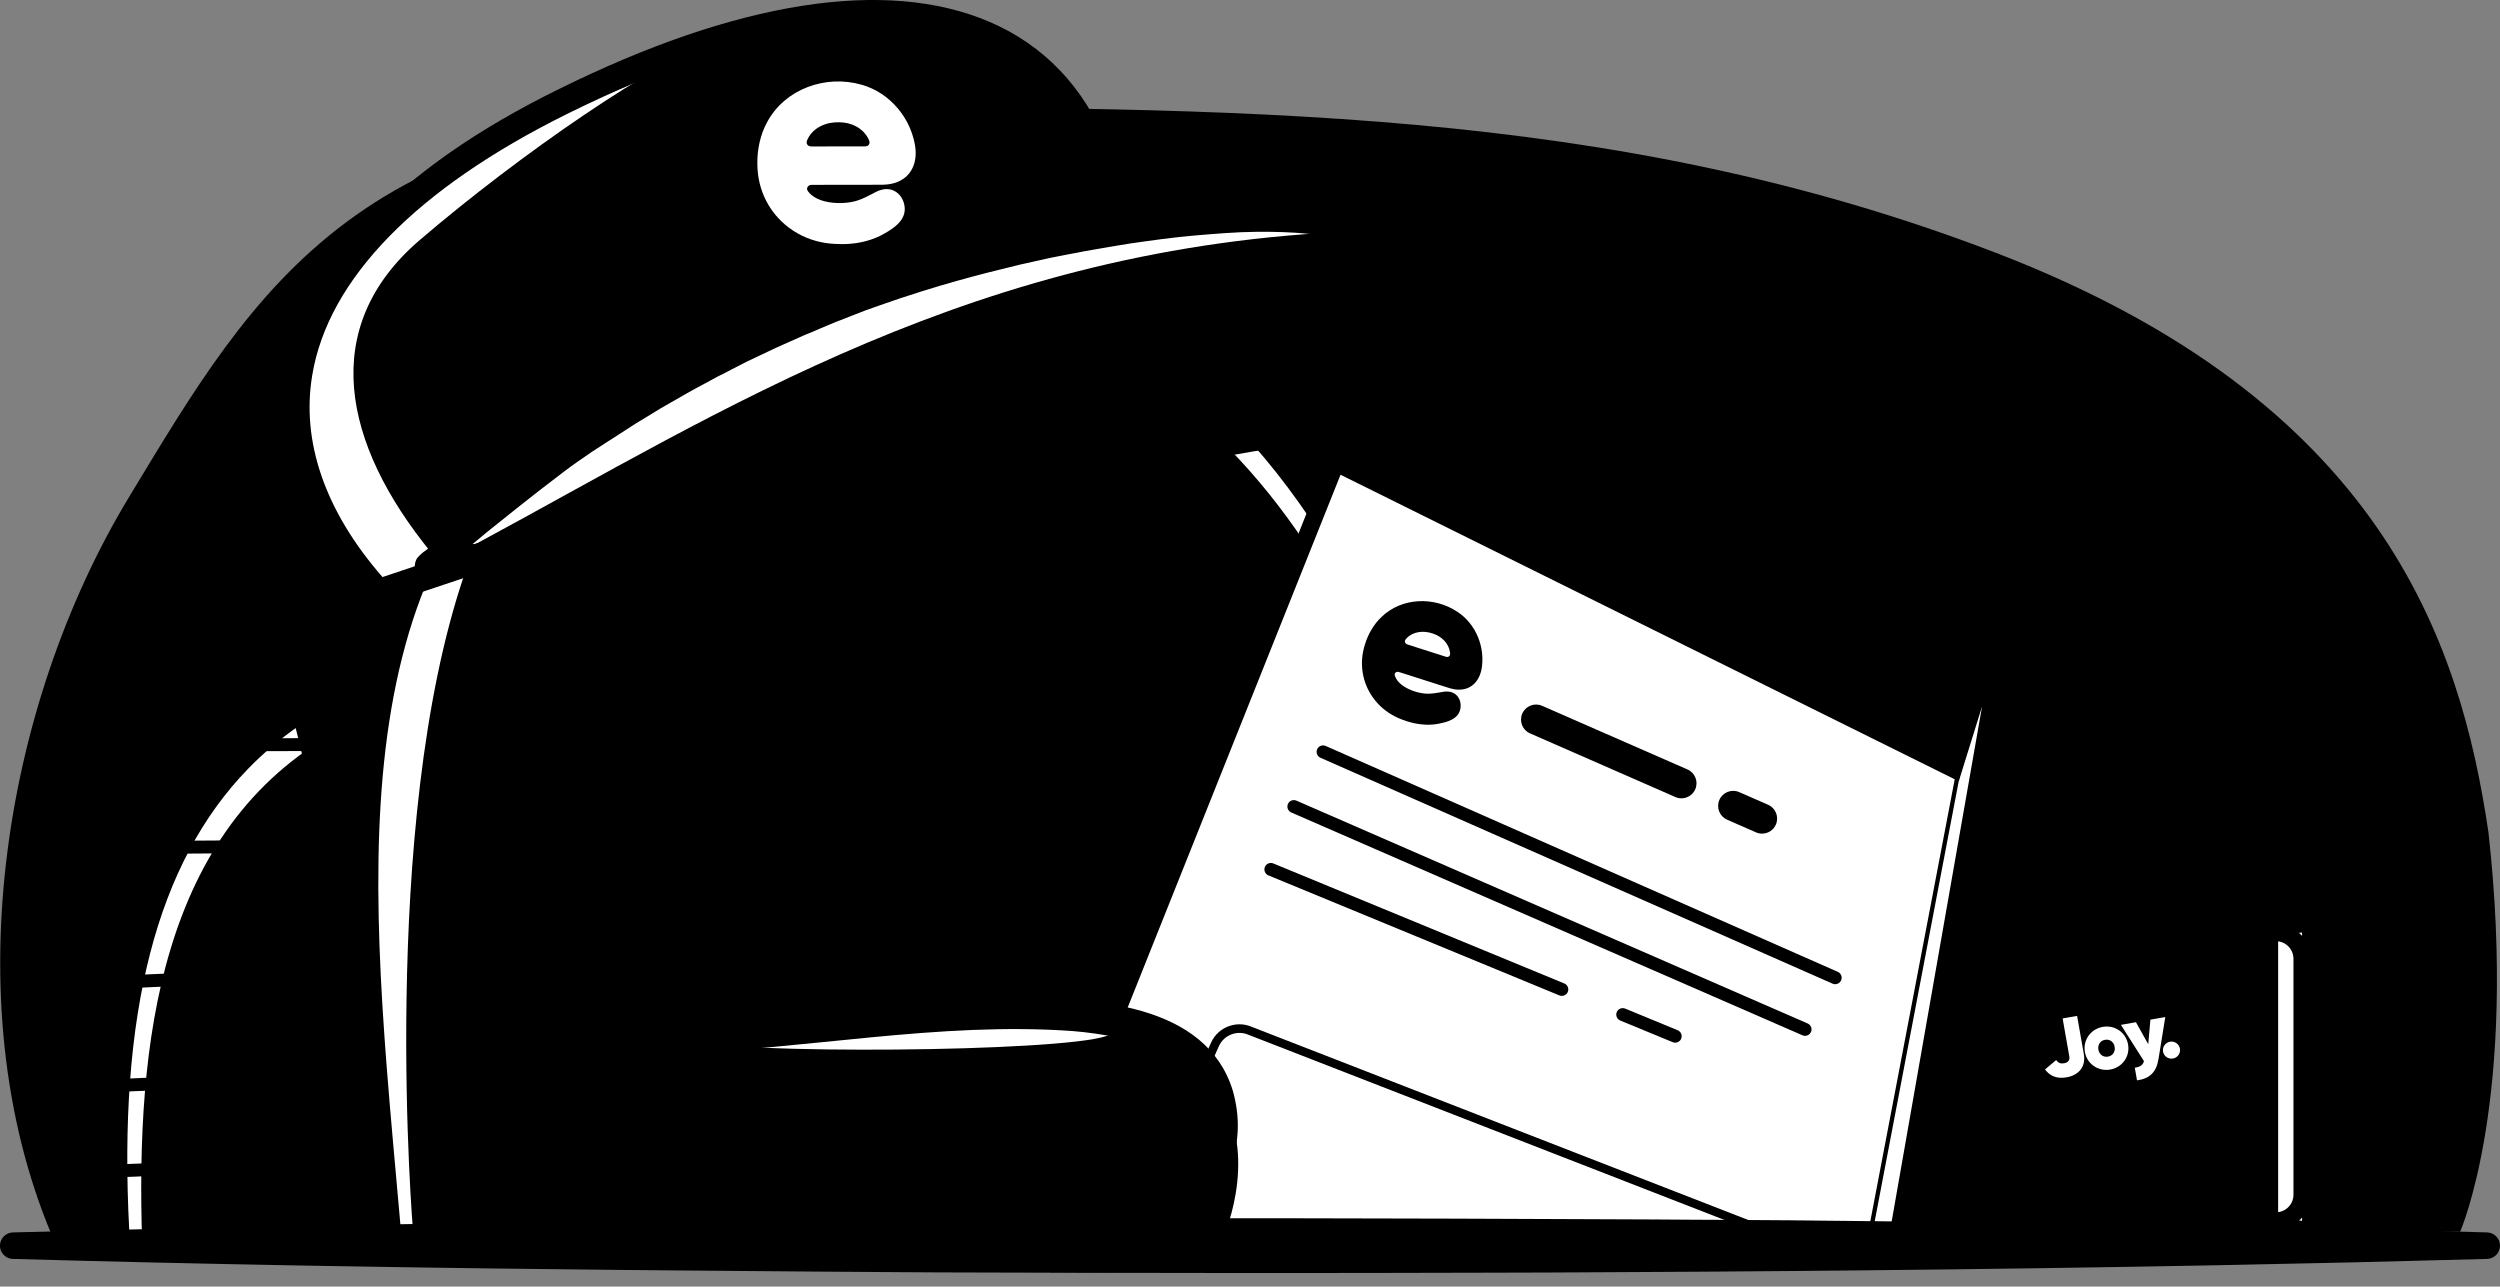 <svg width="1162" height="598" viewBox="0 0 1162 598" fill="none" xmlns="http://www.w3.org/2000/svg">
<rect x="0" y="0" width="1162" height="598" fill="#808080" stroke="none"/>
<g clip-path="url(#clip0_12269_2596)">
<path d="M26.18 578.979C-22 470.469 0.82 328.809 59.91 231.139C119 133.469 166.77 48.509 369.89 49.489C573.01 50.469 748.39 48.579 927.7 117.519C1107.01 186.459 1143.49 298 1156.61 386.709C1170.5 511 1143.49 572.469 1143.49 572.469L26.18 578.979Z" fill="#F9F9F9" style="fill:#F9F9F9;fill:color(display-p3 0.977 0.977 0.977);fill-opacity:1;"/>
<path d="M747.03 572.228H53.92C53.46 563.658 53.18 555.338 53.06 547.278C53.03 545.258 53.01 543.258 53.01 541.278C52.96 529.498 53.28 518.268 53.94 507.568C54.07 505.538 54.21 503.528 54.36 501.538C55.51 486.408 57.37 472.338 59.91 459.278C60.3 457.238 60.71 455.218 61.14 453.218C65.74 431.728 72.2 413.038 80.25 396.798C81.26 394.748 82.3 392.748 83.37 390.778C92.5 373.878 103.47 359.788 115.93 348.058C117.72 346.368 119.53 344.728 121.38 343.148C183.9 289.418 280.67 289.498 374.66 291.958C470.31 294.458 580.18 287.798 655.66 341.438C658.35 343.348 661 345.338 663.6 347.408C677.16 358.188 689.47 371.138 700.21 386.708C701.57 388.658 702.89 390.648 704.19 392.678C710.26 402.188 715.78 412.618 720.69 424.058C721.52 425.988 722.34 427.958 723.13 429.948C728.17 442.558 732.49 456.348 736.01 471.418C736.47 473.378 736.92 475.358 737.36 477.368C739.77 488.608 741.77 500.528 743.31 513.188C743.55 515.158 743.78 517.158 744 519.168C745.78 535.618 746.81 553.278 747.03 572.228Z" fill="#58BF43" style="fill:#58BF43;fill:color(display-p3 0.345 0.749 0.263);fill-opacity:1;"/>
<path d="M157 339.687C74 385.467 63.12 484.977 66.06 577.227L53.92 578.397L53.01 513.197L61.14 453.227L88.69 382.317L138.48 331.777L157 339.697V339.687Z" fill="white" style="fill:white;fill-opacity:1;"/>
<path d="M115.929 348.057L115.909 343.168L121.379 343.147L655.659 341.438C658.349 343.347 660.999 345.338 663.599 347.408L115.929 349.168V348.057Z" fill="#49AA31" style="fill:#49AA31;fill:color(display-p3 0.286 0.667 0.192);fill-opacity:1;"/>
<path d="M704.19 392.677L80.25 396.797C81.26 394.747 82.3 392.747 83.37 390.777L700.21 386.707C701.57 388.657 702.89 390.647 704.19 392.677Z" fill="#49AA31" style="fill:#49AA31;fill:color(display-p3 0.286 0.667 0.192);fill-opacity:1;"/>
<path d="M723.129 429.949L59.909 459.279C60.299 457.239 60.709 455.219 61.139 453.219L720.689 424.059C721.519 425.989 722.339 427.959 723.129 429.949Z" fill="#49AA31" style="fill:#49AA31;fill:color(display-p3 0.286 0.667 0.192);fill-opacity:1;"/>
<path d="M737.359 477.368L53.94 507.568C54.069 505.538 54.209 503.528 54.359 501.538L736.009 471.418C736.469 473.378 736.919 475.358 737.359 477.368Z" fill="#49AA31" style="fill:#49AA31;fill:color(display-p3 0.286 0.667 0.192);fill-opacity:1;"/>
<path d="M744 519.167L53.06 547.278C53.03 545.258 53.01 543.258 53.01 541.278L743.31 513.188C743.55 515.158 743.78 517.157 744 519.167Z" fill="#49AA31" style="fill:#49AA31;fill:color(display-p3 0.286 0.667 0.192);fill-opacity:1;"/>
<path d="M53.92 578.397C50.67 578.397 47.95 575.847 47.77 572.567C42.21 468.247 61.43 394.997 106.55 348.647C167.86 285.647 264.32 282.917 374.82 285.807C387.53 286.137 400.81 286.317 413.65 286.487C493.24 287.537 575.53 288.617 640.42 324.607C714.86 365.897 751.75 446.877 753.2 572.177C753.24 575.577 750.51 578.367 747.11 578.407C743.71 578.457 740.92 575.717 740.88 572.317C739.49 451.837 704.68 374.337 634.45 335.387C572.28 300.907 491.56 299.847 413.5 298.817C400.62 298.647 387.31 298.477 374.51 298.137C266.95 295.327 173.23 297.827 115.39 357.247C72.8 401.007 54.71 471.227 60.08 571.917C60.26 575.317 57.65 578.217 54.26 578.397C54.15 578.397 54.04 578.397 53.93 578.397H53.92Z" fill="#232323" style="fill:#232323;fill:color(display-p3 0.138 0.138 0.138);fill-opacity:1;"/>
<path d="M718.92 560.088L714.61 560.688L712.84 560.928L709.24 561.428L706.87 561.758L696.04 563.258L687.99 564.368L603.87 575.988L514.21 588.378C492.75 588.268 471.31 588.148 449.86 588.018C414.56 587.808 379.26 587.558 343.96 587.258C320.52 587.068 297.07 586.838 273.63 586.588C260.93 586.448 248.23 586.308 235.53 586.148C232.06 586.108 228.59 586.048 225.12 586.008C221.7 585.978 218.27 585.918 214.83 585.878C205.72 585.758 196.61 585.638 187.51 585.508C185.17 585.478 182.84 585.438 180.51 585.408C180.23 582.288 179.93 579.148 179.63 575.988C179.33 572.888 179.03 569.778 178.72 566.648C176.84 547.468 174.77 527.808 172.93 507.928C172.9 507.628 172.87 507.328 172.85 507.018C172.58 504.148 172.31 501.268 172.06 498.388C172.01 497.888 171.97 497.388 171.93 496.888C171.69 494.148 171.45 491.398 171.23 488.648C170.82 483.838 170.44 479.018 170.09 474.198C169.69 468.868 169.33 463.538 169.02 458.208C165.84 405.628 166.48 353.178 178.21 305.828C179.58 300.298 181.1 294.838 182.78 289.458C183.76 286.318 184.8 283.208 185.89 280.118C186.77 277.628 187.7 275.158 188.66 272.698C188.68 272.628 188.71 272.558 188.75 272.478C189.69 270.068 190.68 267.668 191.7 265.288H191.71C194.16 259.568 196.85 253.958 199.79 248.468C228.89 193.948 281.77 151.538 374.2 132.038C379.32 130.958 384.57 129.948 389.94 129.008C414.82 124.658 437.86 124.358 459.19 127.448C461.99 127.848 464.75 128.308 467.49 128.828C467.63 128.858 467.78 128.878 467.92 128.908C470.37 129.378 472.8 129.898 475.21 130.458C482.42 132.128 489.42 134.198 496.21 136.648C500.13 138.048 503.99 139.578 507.78 141.218C511.06 142.648 514.3 144.168 517.49 145.768C524.4 149.228 531.08 153.078 537.53 157.308C539.26 158.428 540.97 159.578 542.67 160.758C544.41 161.968 546.14 163.208 547.84 164.468C551.98 167.518 556.02 170.718 559.96 174.088C560.5 174.538 561.04 174.998 561.57 175.458C563.57 177.168 565.55 178.928 567.5 180.728C569.32 182.398 571.12 184.108 572.9 185.838C589.15 201.668 603.66 219.878 616.6 239.548C680.37 336.508 706.12 469.148 714.95 528.788C717.84 548.368 718.92 560.088 718.92 560.088Z" fill="#F4D13D" style="fill:#F4D13D;fill:color(display-p3 0.957 0.82 0.239);fill-opacity:1;"/>
<path d="M714.95 528.79C714.86 540.34 714.75 551.18 714.61 560.69C714.14 591.92 713 587.5 712.01 588.7C711.56 581.94 710.66 572.67 709.24 561.43C698.06 473.26 654.59 263.26 541.63 183.16L559.96 174.09C560.5 174.54 561.04 175 561.57 175.46C563.57 177.17 565.55 178.93 567.5 180.73C569.32 182.4 571.12 184.11 572.9 185.84C589.15 201.67 603.66 219.88 616.6 239.55C680.37 336.51 706.12 469.15 714.95 528.79Z" fill="white" style="fill:white;fill-opacity:1;"/>
<g opacity="0.32">
<path d="M711.72 532.76C711.72 532.76 711.3 533 710.6 533.3C709.94 533.6 709.02 533.99 707.99 534.42C704.29 535.96 699.17 538.05 699.17 538.19L639.02 546.04L543.75 558.47H542.29C539.6 558.46 536.9 558.44 534.21 558.43C512.75 558.32 491.31 558.2 469.86 558.07C434.56 557.86 399.26 557.61 363.96 557.31C364.86 553.45 365.85 549.69 366.93 546.04C368.07 542.13 369.32 538.34 370.66 534.66C411.5 421.89 535.09 418.39 566.23 414.87C601.07 410.92 701.78 428.02 711.72 532.76Z" fill="#FFF4C5" style="fill:#FFF4C5;fill:color(display-p3 1 0.957 0.772);fill-opacity:1;"/>
</g>
<path d="M215.789 267.207C175.989 384.147 191.999 572.467 191.999 572.467L178.999 575.467L168.449 467.607L178.849 295.187L193.859 273.297L215.779 267.207H215.789Z" fill="white" style="fill:white;fill-opacity:1;"/>
<path d="M725.07 559.52C725.16 561 724.83 562.26 724.21 563.27C721.97 567.03 715.93 567.39 713.63 563.26C713.26 562.6 712.98 561.83 712.84 560.93C712.83 560.88 712.82 560.82 712.81 560.76C711.5 548.24 709.67 535.48 707.67 522.88C693.36 436.22 664.09 322.81 608.64 240.73C595.52 221.31 580.93 203.64 564.73 188.51C562.88 186.77 561.01 185.07 559.11 183.42C557.07 181.61 555.01 179.86 552.92 178.16H552.91C549.51 175.37 546.05 172.7 542.53 170.14C540.76 168.86 538.97 167.6 537.17 166.38C535.01 164.92 532.84 163.5 530.64 162.13C523.35 157.57 515.79 153.49 507.96 149.94C503.77 148.04 499.51 146.29 495.16 144.7C491.11 143.22 487 141.87 482.81 140.67C474.62 138.31 466.16 136.5 457.42 135.28H457.41C454.79 134.9 452.14 134.59 449.46 134.33C449.3 134.31 449.13 134.3 448.97 134.28C445.9 133.99 442.8 133.77 439.66 133.62C422.08 132.8 403.44 134.26 383.67 138.33C377.56 139.51 371.63 140.79 365.86 142.17C281.06 162.32 232.45 202.53 205.66 254.84L205.48 255.2C204.31 257.49 203.19 259.8 202.11 262.14C202.11 262.16 202.09 262.18 202.08 262.2C201.55 263.34 201.02 264.49 200.51 265.65C199.93 266.97 199.36 268.29 198.8 269.62C198.43 270.49 198.07 271.36 197.72 272.23C197.06 273.85 196.42 275.48 195.81 277.12H195.8C173.5 335.93 173.48 407.11 178.65 481.19C178.81 483.38 178.96 485.57 179.13 487.77C179.17 488.34 179.21 488.92 179.26 489.5C179.27 489.76 179.29 490.03 179.32 490.3C179.38 491.21 179.45 492.12 179.52 493.04C179.6 494.04 179.67 495.04 179.75 496.05C181.57 519.42 183.79 543.02 185.87 566.55C186.15 569.7 186.43 572.85 186.7 575.99C186.98 579.17 187.25 582.34 187.51 585.51C185.17 585.48 182.84 585.44 180.51 585.41C178.19 585.38 175.87 585.34 173.55 585.31C173.23 582.21 172.89 579.1 172.56 575.99C172.22 572.92 171.88 569.85 171.54 566.76C169.99 552.91 168.38 538.95 166.84 524.92C166.6 522.81 166.37 520.71 166.15 518.6C165.82 515.58 165.5 512.56 165.18 509.54C165.09 508.63 164.99 507.72 164.9 506.81C164.56 503.56 164.24 500.3 163.92 497.05C156.69 423.33 154.16 348.79 177.43 280.5C178.1 278.53 178.79 276.56 179.51 274.6C179.52 274.56 179.54 274.52 179.56 274.48C180.33 272.34 181.14 270.21 181.98 268.09C184.34 262.06 186.92 256.08 189.74 250.16C191.17 247.18 192.67 244.25 194.24 241.38C224.75 185.5 281.97 148.36 342.47 131.76C355.47 128.08 368.55 124.82 381.79 122.33C394.35 119.97 407.06 118.31 419.96 117.68C439.69 116.96 458.21 118.74 475.57 122.67C478.16 123.26 480.72 123.89 483.26 124.58C483.39 124.61 483.53 124.65 483.66 124.68C485.99 125.32 488.31 125.99 490.6 126.7C496.7 128.59 502.65 130.76 508.45 133.19C512.1 134.72 515.69 136.35 519.22 138.07C527.08 141.92 534.65 146.25 541.96 151.02C543.69 152.15 545.4 153.31 547.1 154.49C548.83 155.69 550.55 156.92 552.26 158.18C558.42 162.72 564.37 167.57 570.12 172.73C572.05 174.45 573.96 176.21 575.85 178.01C577.63 179.69 579.39 181.41 581.11 183.16H581.12C664.61 266.97 703.39 413.92 720.15 520.93C722.08 533.74 723.8 546.46 725.07 559.52Z" fill="#232323" style="fill:#232323;fill:color(display-p3 0.138 0.138 0.138);fill-opacity:1;"/>
<path d="M591 208.47C498.49 222.39 403.16 263.84 269.55 255.39C268.9 255.36 268.25 255.31 267.6 255.27L517.49 145.77C557.9 166.02 564.85 168.71 591 208.47Z" fill="#232323" style="fill:#232323;fill:color(display-p3 0.138 0.138 0.138);fill-opacity:1;"/>
<path d="M539.117 342.381C538.586 342.787 538.019 343.167 537.425 343.51C517.894 354.482 459.681 362.735 435.496 357.913C424.412 355.565 421.017 344.801 431.462 336.222C451.181 320.401 466.21 311.543 482.39 309.691C497.788 307.922 514.238 312.482 536.776 323.381C546.654 328.204 545.799 337.351 539.117 342.39V342.381Z" fill="#F78426" style="fill:#F78426;fill:color(display-p3 0.969 0.518 0.149);fill-opacity:1;"/>
<path d="M538.859 318.005C538.787 317.96 538.733 317.915 538.661 317.888C533.802 315.545 529.204 313.5 524.841 311.734C518.704 309.248 513 307.338 507.628 305.977C491.109 301.752 477.613 302.635 463.973 308.139C459.564 309.914 455.146 312.167 450.594 314.915C450.594 314.915 450.585 314.906 450.585 314.915C447.31 316.861 443.99 319.077 440.544 321.51C436.396 324.456 432.068 327.753 427.551 331.384C427.542 331.384 427.524 331.402 427.506 331.42C420.875 336.844 417.996 343.727 419.607 350.304C421.118 356.539 426.472 361.206 433.966 362.8C446.122 365.215 465.871 364.602 485.486 362.025C507.179 359.178 528.691 353.953 539.623 347.808C545.715 344.331 549.368 338.393 549.161 332.294C548.99 326.375 545.22 321.176 538.859 318.005ZM534.414 338.006C534.333 338.051 534.252 338.105 534.171 338.15C515.762 348.484 458.943 356.448 436.189 351.917C433.04 351.25 430.853 349.664 430.368 347.664C429.819 345.448 431.375 342.601 434.497 340.024C446.644 330.294 456.784 323.248 466.663 319.05C470.964 317.221 475.211 315.933 479.556 315.203C487.825 313.806 496.436 314.41 506.387 317.113C514.484 319.302 523.437 322.87 533.82 327.888C535.385 328.645 538.013 330.276 538.085 332.654C538.157 334.528 536.708 336.609 534.414 338.006Z" fill="#232323" style="fill:#232323;fill:color(display-p3 0.138 0.138 0.138);fill-opacity:1;"/>
<path d="M518.78 127.93C515.78 154.87 501.3 166.61 501.3 166.61L188.96 270.96L176.01 275.28C109.92 202.03 125.52 114.39 261.52 47.319C288.93 33.91 314.31 23.829 337.34 17.11C362.87 9.65 385.96 6.34 406.15 6.27C458.84 6.46 493.46 30.27 508.9 69.889C518.52 94.07 520.31 113.32 518.77 127.93H518.78Z" fill="#58BF43" style="fill:#58BF43;fill:color(display-p3 0.345 0.749 0.263);fill-opacity:1;"/>
<path d="M334.55 18.268C306.1 27.278 241.48 71.788 194.81 111.818C148.16 152.038 158.92 205.968 200.4 256.818L188.94 270.768L175.99 275.088C109.9 201.838 125.5 114.198 261.5 47.128C288.91 33.718 314.29 23.638 337.32 16.918C338.19 16.988 337.36 17.288 334.55 18.268Z" fill="white" style="fill:white;fill-opacity:1;"/>
<path d="M518.779 127.929L299.779 194.059C299.779 194.059 405.809 91.529 406.499 6.219C459.189 6.409 493.809 30.219 509.249 69.839C518.539 94.069 520.319 113.319 518.779 127.929Z" fill="#4DAF35" style="fill:#4DAF35;fill:color(display-p3 0.302 0.686 0.208);fill-opacity:1;"/>
<path d="M524.94 113.229C524.88 111.739 524.78 110.219 524.63 108.669V108.649C524.63 108.599 524.63 108.539 524.63 108.479V108.459C524.49 106.729 524.29 104.939 524.04 103.129C522.66 92.629 519.73 80.709 514.48 67.389C504.04 40.679 485.1 20.869 459.81 10.109C411.76 -10.441 342.44 0.469 259.46 41.559C221.95 60.019 192.31 80.749 171.16 103.109C150.78 124.779 138.33 147.779 134.3 171.839C128.09 207.949 141.35 245.239 172.2 279.429C172.58 279.849 173.02 280.219 173.5 280.489C173.5 280.489 173.5 280.489 173.5 280.499C174.52 281.119 175.74 281.379 176.89 281.219C177.23 281.169 177.57 281.119 177.77 281.279L181.2 280.129H181.22L185 278.859L190.24 277.119L207.16 271.469L229.69 263.949L247.86 257.889L255.7 255.269H255.72L272.96 249.509L322.6 232.969L502.88 172.819C503.54 172.529 504.03 172.279 504.66 171.809C504.77 171.699 505.42 171.169 506.42 170.149C507.61 168.929 509.35 167.049 511.25 164.479C512.54 162.689 513.91 160.629 515.27 158.199C515.27 158.189 515.27 158.189 515.27 158.179C517.16 154.839 519.02 150.869 520.57 146.219C521 144.929 521.43 143.579 521.83 142.139C523.49 136.219 524.75 129.019 524.96 120.499C525.02 118.189 525.01 115.739 524.89 113.229H524.94ZM513.4 123.089C513.27 125.359 513.06 127.579 512.73 129.749C512.18 133.719 511.32 137.489 510.17 141.099C509.85 142.089 509.51 143.029 509.16 143.949C508.16 146.629 507.05 148.989 505.93 151.019C504.54 153.609 503.14 155.689 501.9 157.299C500.49 159.169 499.29 160.429 498.58 161.129L495.62 162.129L344.91 212.429H344.87L235.08 249.089L231.67 250.229L218.91 254.489L216.92 255.149L211.43 256.979L201.82 260.189C201.82 260.189 201.82 260.199 201.8 260.199L196.07 262.099L196.04 262.129H196.02L192.83 263.189L186.54 265.289L177.79 268.219C177.74 268.169 177.72 268.139 177.68 268.089C151.16 237.679 139.9 205.269 145.15 174.259C152.6 129.639 193.67 87.559 263.78 52.869C273.97 47.809 283.92 43.239 293.66 39.109C293.68 39.099 293.69 39.099 293.71 39.089C323.98 26.279 351.96 18.049 377.13 14.429C387.35 12.959 397.08 12.239 406.32 12.269C424.76 12.329 441.19 15.379 455.5 21.529C478.26 31.319 494.62 48.279 503.86 72.139C508.45 83.769 511.39 94.879 512.72 105.289C512.97 107.039 513.14 108.759 513.27 110.449L513.3 110.639C513.41 112.159 513.48 113.659 513.54 115.129C513.63 117.849 513.59 120.479 513.44 123.079L513.4 123.089Z" fill="#232323" style="fill:#232323;fill:color(display-p3 0.138 0.138 0.138);fill-opacity:1;"/>
<path d="M490.26 194.139C379.35 231.289 361.629 233.269 198.229 263.189C198.229 263.189 202.46 259.549 211.13 252.629C221.069 244.759 236.86 232.459 258.91 216.029C264.77 211.589 271.989 206.959 279.839 201.849C348.999 157.829 424.7 128.009 503.13 112.379C545.64 103.999 590.25 98.719 619.78 104.509C623.86 105.439 627.41 106.249 630.65 107.299C682.85 123.659 594.869 159.019 490.279 194.129L490.26 194.139Z" fill="#58BF43" style="fill:#58BF43;fill:color(display-p3 0.345 0.749 0.263);fill-opacity:1;"/>
<path d="M630.65 107.498C454.1 114.128 336.67 190.658 221 252.918L211.12 252.638C221.06 244.768 236.85 232.468 258.92 216.228C264.78 211.788 272 207.158 279.85 202.048C349.01 158.028 424.71 128.208 503.14 112.578C545.65 104.198 590.26 98.918 619.79 104.708C624.04 105.608 627.59 106.428 630.66 107.498H630.65Z" fill="white" style="fill:white;fill-opacity:1;"/>
<path d="M203.07 267.157C203.07 267.157 203.07 267.157 203.05 267.167C203.05 267.167 203.05 267.217 203.02 267.237L203.16 267.047C203.16 267.047 203.1 267.107 203.07 267.157ZM203.32 266.817L203.16 267.047C203.29 266.937 203.44 266.777 203.64 266.577C203.64 266.557 203.64 266.537 203.64 266.517L203.31 266.817H203.32ZM203.8 266.007C203.75 266.217 203.71 266.397 203.65 266.517L204.11 266.137L204.21 266.027C204.07 266.027 203.94 266.027 203.8 266.007ZM651.53 116.047C651.29 115.507 651.04 114.787 650.8 114.257L650.34 113.377C650.32 113.187 650.13 113.027 649.91 112.677C648.65 110.777 647.28 109.457 645.94 108.327C643.27 106.247 640.52 104.937 637.97 103.787C635.42 102.647 632.74 101.887 630.23 101.117C627.71 100.337 625.06 99.777 622.57 99.187C621.32 98.797 620.08 98.597 618.69 98.417L614.8 97.657C604.43 96.117 594.21 95.877 584.06 96.207C563.78 96.657 543.78 99.527 524.04 103.127H523.94C522.05 103.487 520.18 103.837 518.31 104.197H518.27C516.39 104.547 514.55 104.907 512.69 105.287C506.55 106.507 500.44 107.827 494.28 109.297C491.78 110.037 489.4 110.377 486.9 111.117L479.52 112.937C477.01 113.667 474.66 114.197 472.16 114.937L464.8 116.947C458.31 118.767 451.83 120.657 445.38 122.667C445.38 122.667 445.35 122.677 445.34 122.677C440.36 124.207 435.39 125.787 430.44 127.447C424.49 129.417 418.53 131.467 412.63 133.617C412.63 133.617 412.623 133.621 412.61 133.627C410.78 134.287 408.94 134.967 407.1 135.647C404.79 136.547 402.31 137.477 400.01 138.377L392.91 141.097C390.6 141.997 388.1 142.737 385.82 143.817L378.74 146.737C376.26 147.657 373.95 148.557 371.66 149.647L364.77 152.717C362.48 153.807 360.17 154.707 357.88 155.787L351.01 159.047C348.72 160.137 346.43 161.217 344.15 162.307L337.3 165.747C335.02 166.837 332.73 167.927 330.46 169.197L328.75 170.107L323.64 172.827C321.37 174.097 319.08 175.187 316.82 176.457L316.34 176.717H316.32L310.17 180.067C308.07 181.317 305.81 182.587 303.54 183.857L296.92 187.647C292.55 190.167 288.03 192.717 283.69 195.417C279.35 198.127 274.82 200.677 270.5 203.567C266.16 206.267 261.85 209.167 257.55 212.247L244.98 221.247C237.26 226.857 229.66 232.327 221.95 237.927C221.27 238.417 220.56 238.917 219.87 239.437C215.91 242.467 211.59 245.357 207.49 248.597L201.31 253.277L199.24 254.817L199.2 254.837L198.92 255.037L198.15 255.627L196.56 256.797L195.78 257.477L195.31 257.927C195.31 257.927 195.23 257.987 195.22 258.017L195.18 258.037C195.09 258.127 194.84 258.387 194.23 259.027C193.29 259.977 192.83 261.687 192.77 263.187C192.72 264.167 192.84 265.077 193.12 265.627H193.14C193.6 265.627 194.04 265.637 194.51 265.647H194.53C196.67 265.697 198.92 265.827 201.62 265.917C202.33 265.947 203.03 265.977 203.74 266.007C203.79 265.737 204.1 265.667 204.52 265.667L204.41 265.777L204.15 266.027C206.32 266.107 208.55 266.167 210.78 266.107C213.88 266.047 217.13 265.767 220.2 265.517L226.99 264.537L229.18 264.037L229.66 263.947L251.27 260.007L258.75 258.647C263.07 257.857 267.4 257.067 271.71 256.297C271.71 256.297 271.73 256.297 271.74 256.287C287.12 253.477 302.45 250.647 317.88 247.687C337.63 243.897 357.34 239.747 376.98 235.027C396.45 230.337 416 224.877 435.32 218.877C454.46 212.907 473.73 206.537 492.83 200.197C504.11 196.347 515.38 192.487 526.64 188.507C529.13 187.637 531.61 186.747 534.09 185.837C536.6 184.967 539.08 184.067 541.58 183.157C544.39 182.127 547.18 181.097 549.99 180.047C568.83 172.987 587.8 165.527 606.46 156.977C611.04 154.807 615.76 152.417 620.31 150.057C624.84 147.517 629.54 144.947 634.03 142.027C636.27 140.577 638.52 139.117 640.71 137.287C642.92 135.447 645.11 133.617 647.22 131.047C648.28 129.757 649.16 128.497 650.15 126.647C650.59 125.677 651.06 124.587 651.42 123.357C651.72 122.317 651.93 121.187 651.94 119.957C651.96 118.627 651.97 117.297 651.47 116.047H651.53ZM640.32 120.497C640.05 121.107 639.44 121.757 638.84 122.597C638 123.647 636.89 124.757 635.65 125.787C635.13 126.237 634.58 126.657 634.03 127.077C632.15 128.677 630.22 129.897 628.15 131.337C624.15 133.987 619.77 136.327 615.38 138.657C611.15 140.787 606.57 142.957 601.99 145.127C583.82 153.427 564.99 160.667 546.13 167.547C541.31 169.297 536.48 171.017 531.62 172.717C531.62 172.717 531.613 172.721 531.6 172.727C529.01 173.647 526.4 174.547 523.8 175.457C521.18 176.357 518.55 177.267 515.92 178.157C507 181.217 498.04 184.237 489.1 187.297C470.02 193.827 450.9 199.987 431.76 205.957C412.76 211.717 393.55 217.127 374.08 221.817C356.98 225.947 339.81 229.487 322.63 232.967C320.25 233.437 317.87 233.927 315.5 234.407C306.54 236.127 297.58 237.817 288.6 239.477C288.6 239.487 288.57 239.487 288.56 239.487C284.46 240.267 280.35 241.027 276.23 241.807C269.69 243.037 263.13 244.267 256.57 245.527L235.61 249.487L231.67 250.227L227.01 251.097L225.34 251.527L223.83 251.937C223.12 252.177 222.49 252.307 221.81 252.477C221.55 252.547 221.28 252.627 221 252.727C220.83 252.767 220.64 252.817 220.47 252.887C220.47 252.887 220.47 252.897 220.45 252.897C220.01 253.017 219.57 253.157 219.1 253.357C219.31 253.197 219.49 253.037 219.68 252.877C221.88 251.037 224.05 249.217 226.22 247.427C227.34 246.527 228.45 245.647 229.57 244.747C236.48 239.197 243.42 233.647 250.35 228.247L262.53 218.917C266.48 215.887 270.8 212.997 274.94 210.127C279.12 207.447 283.43 204.557 287.77 201.847L294.18 197.707C296.2 196.317 298.26 195.267 300.44 193.867C300.44 193.867 300.44 193.867 300.46 193.867C300.51 193.827 300.56 193.797 300.62 193.757L307.06 189.807C309.32 188.537 311.42 187.287 313.69 186.017L320.31 182.217C322.41 180.977 324.7 179.887 326.96 178.617L333.61 175.007C335.73 173.947 338.02 172.857 340.29 171.587L346.96 168.167C347.67 167.837 348.36 167.487 349.08 167.167C350.66 166.407 352.24 165.667 353.83 164.907L360.7 161.647C362.98 160.567 365.3 159.667 367.59 158.577L374.48 155.507C376.79 154.607 379.09 153.707 381.38 152.617L388.29 149.727C390.6 148.827 392.9 147.927 395.21 147.027L402.14 144.327C404.46 143.427 406.96 142.697 409.26 141.797C415.75 139.497 422.28 137.327 428.86 135.287C434.24 133.587 439.65 131.987 445.08 130.467C449.74 129.157 454.43 127.917 459.11 126.707C461.67 126.057 464.23 125.427 466.79 124.807L474 123.017C476.35 122.487 478.71 121.957 481.23 121.407L488.46 119.797C490.82 119.277 493.19 118.937 495.72 118.377C501.64 117.187 507.58 116.127 513.51 115.137C515.41 114.807 517.29 114.487 519.18 114.177C521.1 113.857 523.02 113.547 524.93 113.237L525.13 113.207C534.98 111.787 544.82 110.377 554.73 109.517C564.48 108.687 574.39 107.827 584.22 107.737C592.32 107.687 600.55 107.877 608.59 108.717C608.64 108.717 608.68 108.727 608.73 108.727C610.24 108.867 611.75 109.047 613.24 109.247L616.77 109.877C617.98 109.897 619.04 110.117 620.3 110.507L627.25 112.347C629.4 112.987 631.75 113.787 633.74 114.637C635.74 115.487 637.76 116.517 639.11 117.647C639.86 118.107 640.26 118.617 640.48 118.967C640.69 119.317 640.67 119.127 640.69 119.317C640.72 119.497 640.59 119.897 640.32 120.507V120.497Z" fill="#232323" style="fill:#232323;fill:color(display-p3 0.138 0.138 0.138);fill-opacity:1;"/>
<path d="M376.34 86.078H376.36C376.9 85.878 377.48 85.918 378.05 85.918C382.59 85.918 387.51 85.898 392.19 85.898H393.91C399.82 85.868 404.88 85.948 410.62 85.848C412.33 85.798 414.08 85.568 415.67 85.078C423.81 82.728 426.94 75.068 425.1 66.478C423.92 60.578 421.21 55.048 417.37 50.468C412.99 45.218 407.13 41.238 400.44 39.378C383.84 34.588 364.86 41.298 356.6 56.718C353.47 62.278 351.86 69.558 352.02 76.318C352.09 88.488 357.68 98.988 366.47 105.658C367.88 106.738 369.37 107.708 370.95 108.598C373.46 109.988 376.17 111.108 379 111.908C381.9 112.728 384.94 113.238 388.09 113.368C393.01 113.678 398 113.288 402.7 112.008C405.62 111.218 408.42 110.088 411.03 108.578C412.29 107.858 413.61 107.088 414.84 106.178C418.4 103.638 421.24 100.258 420.37 95.468C419.47 90.248 414.99 86.788 409.74 88.218C408.07 88.628 406.54 89.498 405.07 90.288C403.05 91.358 400.9 92.408 398.69 93.158C394.93 94.388 389.73 94.778 385.08 93.948C382.57 93.518 380.24 92.718 378.37 91.508C377.29 90.788 375.43 89.308 375.16 88.048C374.96 87.208 375.57 86.358 376.34 86.078ZM374.93 66.278C374.91 65.668 375.16 65.078 375.44 64.538C378.06 59.268 383.94 56.648 390.12 56.828C395.61 56.858 401.22 59.438 403.78 64.818C403.96 65.198 404.09 65.558 404.14 65.938C404.19 66.318 404.16 66.688 403.99 67.018C403.6 67.788 402.76 68.088 401.97 68.048C395.46 68.098 384.17 68.048 377.32 68.068C376.93 68.068 376.53 68.038 376.14 67.908C375.45 67.658 374.93 67.018 374.93 66.288V66.278Z" fill="white" style="fill:white;fill-opacity:1;"/>
<path d="M368.384 315.457C368.853 314.082 369.511 312.852 370.17 311.622C370.828 310.392 371.478 309.162 372.136 307.923C372.948 306.665 373.786 305.58 374.607 304.323C375.608 303.21 376.42 301.953 377.439 301.003C378.44 299.891 379.432 298.779 380.794 297.946C381.975 296.97 383.31 295.975 384.51 295.17C387.233 293.506 390.336 292.276 393.682 291.67C397.028 291.064 400.32 291.29 403.522 292.013C406.714 292.737 409.654 293.985 412.153 295.622C414.651 297.259 417.014 299.077 419.07 301.094C420.179 302.098 421.153 303.274 421.938 304.314C422.344 304.911 422.912 305.499 423.318 306.096L423.922 307C424.121 307.298 424.328 307.597 424.554 308.067C425.771 309.867 425.122 312.409 423.138 313.494C421.776 314.326 420.134 314.218 418.881 313.395L418.159 312.834C417.979 312.698 417.771 312.391 417.438 312.273L416.716 311.712C416.175 311.296 415.787 310.853 415.264 310.591C414.353 309.894 413.289 309.216 412.378 308.51C411.467 307.805 410.403 307.136 409.519 306.593C408.996 306.331 408.455 305.915 408.112 305.797L407.409 305.399L406.705 305.001C402.701 303.075 398.841 302.27 395.152 302.758C393.222 303.011 391.346 303.59 389.506 304.486C388.604 305.092 387.684 305.544 386.783 306.15C386.341 306.539 385.881 306.756 385.448 307.145L384.131 308.302C383.689 308.691 383.256 309.071 382.814 309.46C382.372 309.849 381.939 310.229 381.497 310.618L378.9 313.25L376.492 316.017C375.635 316.949 374.959 318.016 374.102 318.948L373.967 319.129C372.695 320.603 370.585 320.721 369.268 319.418C368.141 318.26 367.924 316.651 368.42 315.439L368.384 315.457Z" fill="#232323" style="fill:#232323;fill:color(display-p3 0.138 0.138 0.138);fill-opacity:1;"/>
<path d="M517.391 295.985C517.867 294.575 518.532 293.311 519.196 292.038C519.861 290.774 520.525 289.501 521.342 288.219C522.168 286.928 523.012 285.81 523.838 284.519C524.26 283.961 524.844 283.374 525.266 282.816C525.849 282.23 526.271 281.671 526.693 281.112C527.699 279.968 528.875 278.805 530.087 277.962C531.281 276.964 532.655 276.103 533.849 275.105C536.596 273.392 539.739 272.128 543.142 271.67C546.527 271.048 549.858 271.277 553.108 272.192C556.34 272.934 559.168 274.409 561.7 276.094C564.223 277.779 566.639 279.812 568.551 281.909C569.53 283.127 570.49 284.171 571.289 285.243C571.702 285.865 572.106 286.479 572.519 287.102C572.932 287.724 573.336 288.338 573.767 289.126C574.629 290.692 574.055 292.624 572.51 293.503C571.28 294.172 569.934 294.016 569 293.128L568.632 292.844C568.264 292.56 567.716 292.12 567.168 291.69C566.621 291.26 566.226 290.802 565.705 290.536C564.627 289.84 563.685 288.952 562.787 288.402C560.794 286.983 558.809 285.737 556.717 284.84C552.668 282.852 548.601 282.056 544.749 282.907C542.819 283.329 540.915 283.924 539.074 285.014C537.234 286.104 535.411 287.358 533.633 288.943C530.06 291.946 526.918 295.729 523.488 299.896L523.344 300.079C522.051 301.599 519.762 301.736 518.271 300.418C517.275 299.035 516.898 297.405 517.373 295.994L517.391 295.985Z" fill="#232323" style="fill:#232323;fill:color(display-p3 0.138 0.138 0.138);fill-opacity:1;"/>
<path d="M135 329.469C163 427.469 159 572.469 159 572.469L179 575.469L171.54 381.569L175.69 311.719L135.01 329.469H135Z" fill="#232323" style="fill:#232323;fill:color(display-p3 0.138 0.138 0.138);fill-opacity:1;"/>
<path d="M575.31 360.44C703.42 306.2 809.25 262.19 831.12 322.41C863.52 411.62 679.77 452.17 679.77 452.17" fill="#F4D13D" style="fill:#F4D13D;fill:color(display-p3 0.957 0.82 0.239);fill-opacity:1;"/>
<path d="M574.609 358.78C622.529 332.6 672.889 311.23 725.359 295.73C759.689 286.42 811.409 275.14 833.889 311.52C862.219 359.84 809.929 404.78 772.359 428.1C764.459 433.03 756.479 437.53 748.089 441.65C740.979 444.83 735.889 434.82 742.659 430.951C774.259 413.521 837.169 371.6 825.859 329.73C817.009 297.75 781.949 298.95 754.929 303.66C692.999 315.43 636.509 344.2 576.029 362.09C575.069 362.38 574.059 361.84 573.769 360.89C573.509 360.06 573.889 359.18 574.629 358.77L574.609 358.78Z" fill="#232323" style="fill:#232323;fill:color(display-p3 0.138 0.138 0.138);fill-opacity:1;"/>
<path d="M834.95 320.982L865.46 182.422C865.46 182.422 899 194.472 916 211.472C933 228.472 933.97 252.912 933.97 252.912L932 290.262L908 357.472L834.95 320.982Z" fill="#CCCCCC" style="fill:#CCCCCC;fill:color(display-p3 0.8 0.8 0.8);fill-opacity:1;"/>
<path d="M480 567.982L620.97 215.152L908 357.472L936 267.472L883 569.472" fill="white" style="fill:white;fill-opacity:1;"/>
<path d="M886.94 570.161L879.06 568.781L921.27 328.311L910.43 363.141L623.08 220.661L483.72 569.471L476.29 566.501L618.86 209.641L622.75 211.561L905.58 351.801L932.18 266.281L939.94 268.161L886.94 570.161Z" fill="#232323" style="fill:#232323;fill:color(display-p3 0.138 0.138 0.138);fill-opacity:1;"/>
<path d="M821 574.469C820.76 574.469 820.51 574.429 820.27 574.329L580.32 480.979C575.03 478.669 568.88 481.049 566.55 486.249L543.86 536.869C543.41 537.879 542.22 538.329 541.22 537.879C540.21 537.429 539.76 536.239 540.21 535.239L562.9 484.619C566.12 477.429 574.62 474.139 581.85 477.289L821.73 570.609C822.76 571.009 823.27 572.169 822.87 573.199C822.56 573.989 821.81 574.469 821.01 574.479L821 574.469Z" fill="#CCCCCC" style="fill:#CCCCCC;fill:color(display-p3 0.8 0.8 0.8);fill-opacity:1;"/>
<path d="M835.01 324.47C834.73 324.47 834.45 324.44 834.17 324.38C832.01 323.92 830.63 321.79 831.1 319.63L860.66 181.56C861.12 179.4 863.24 178.03 865.39 178.48C866.2 178.65 885.5 182.81 904.42 195.75C929.85 213.14 942.15 238.04 940 267.75C939.84 269.95 937.94 271.63 935.72 271.45C933.52 271.29 931.86 269.37 932.02 267.17C933.98 240.16 923.24 218.4 900.11 202.49C887.3 193.68 873.99 189.14 867.61 187.31L838.92 321.3C838.52 323.18 836.86 324.46 835.01 324.46V324.47Z" fill="#232323" style="fill:#232323;fill:color(display-p3 0.138 0.138 0.138);fill-opacity:1;"/>
<path d="M909.102 359.34L867.525 577.086L869.49 577.461L911.067 359.715L909.102 359.34Z" fill="#232323" style="fill:#232323;fill:color(display-p3 0.138 0.138 0.138);fill-opacity:1;"/>
<path d="M896.999 313.47C895.479 313.47 894.179 312.32 894.019 310.78C893.969 310.31 888.909 263.25 867.089 252C865.619 251.24 865.039 249.43 865.799 247.96C866.559 246.49 868.369 245.91 869.839 246.67C894.539 259.41 899.779 308.11 899.989 310.17C900.159 311.82 898.959 313.29 897.309 313.46C897.209 313.47 897.099 313.48 896.999 313.48V313.47Z" fill="#AFAFAF" style="fill:#AFAFAF;fill:color(display-p3 0.688 0.688 0.688);fill-opacity:1;"/>
<path d="M878 320.979C876.56 320.979 875.29 319.939 875.04 318.469C875.04 318.439 874.54 315.439 873.5 311.189C873.11 309.579 874.1 307.959 875.71 307.569C877.32 307.179 878.94 308.169 879.33 309.779C880.42 314.279 880.94 317.379 880.96 317.509C881.23 319.139 880.12 320.689 878.48 320.949C878.32 320.979 878.15 320.989 877.99 320.989L878 320.979Z" fill="#AFAFAF" style="fill:#AFAFAF;fill:color(display-p3 0.688 0.688 0.688);fill-opacity:1;"/>
<path d="M873.729 304.039C872.469 304.039 871.299 303.239 870.879 301.989C867.509 291.859 863.449 285.109 859.149 282.459C857.739 281.589 857.299 279.739 858.169 278.329C859.039 276.919 860.889 276.479 862.299 277.349C867.889 280.799 872.689 288.449 876.569 300.099C877.089 301.669 876.239 303.369 874.669 303.889C874.359 303.989 874.039 304.039 873.719 304.039H873.729Z" fill="#AFAFAF" style="fill:#AFAFAF;fill:color(display-p3 0.688 0.688 0.688);fill-opacity:1;"/>
<path d="M853 457.469C852.6 457.469 852.18 457.389 851.79 457.209L613.75 352.209C612.23 351.539 611.55 349.769 612.22 348.249C612.89 346.729 614.66 346.049 616.18 346.719L854.22 451.719C855.74 452.389 856.42 454.159 855.75 455.679C855.25 456.799 854.16 457.469 853 457.469Z" fill="#CCCCCC" style="fill:#CCCCCC;fill:color(display-p3 0.8 0.8 0.8);fill-opacity:1;"/>
<path d="M819 387.47C818.06 387.47 817.11 387.28 816.2 386.88L802.77 381C799.23 379.45 797.62 375.32 799.17 371.78C800.72 368.24 804.85 366.62 808.39 368.18L821.82 374.06C825.36 375.61 826.97 379.74 825.42 383.28C824.27 385.91 821.7 387.47 819 387.47Z" fill="#CCCCCC" style="fill:#CCCCCC;fill:color(display-p3 0.8 0.8 0.8);fill-opacity:1;"/>
<path d="M781.53 371.059C780.59 371.059 779.64 370.869 778.73 370.469L711.16 340.879C707.62 339.329 706 335.199 707.56 331.659C709.11 328.119 713.24 326.499 716.78 328.059L784.35 357.649C787.89 359.199 789.51 363.329 787.95 366.869C786.8 369.499 784.23 371.059 781.53 371.059Z" fill="#CCCCCC" style="fill:#CCCCCC;fill:color(display-p3 0.8 0.8 0.8);fill-opacity:1;"/>
<path d="M839 481.467C838.6 481.467 838.19 481.387 837.8 481.217L600.18 377.637C598.66 376.977 597.97 375.207 598.63 373.687C599.29 372.167 601.06 371.477 602.58 372.137L840.2 475.717C841.72 476.377 842.41 478.147 841.75 479.667C841.26 480.797 840.16 481.467 839 481.467Z" fill="#CCCCCC" style="fill:#CCCCCC;fill:color(display-p3 0.8 0.8 0.8);fill-opacity:1;"/>
<path d="M778.64 484.641C778.26 484.641 777.87 484.571 777.5 484.411L753.1 474.351C751.57 473.721 750.84 471.961 751.47 470.431C752.1 468.901 753.86 468.171 755.39 468.801L779.79 478.861C781.32 479.491 782.05 481.251 781.42 482.781C780.94 483.941 779.82 484.641 778.65 484.641H778.64Z" fill="#CCCCCC" style="fill:#CCCCCC;fill:color(display-p3 0.8 0.8 0.8);fill-opacity:1;"/>
<path d="M725.94 462.898C725.56 462.898 725.17 462.828 724.8 462.668L589.55 406.878C588.02 406.248 587.29 404.488 587.92 402.958C588.55 401.428 590.31 400.698 591.84 401.328L727.09 457.118C728.62 457.748 729.35 459.508 728.72 461.038C728.24 462.198 727.12 462.898 725.95 462.898H725.94Z" fill="#CCCCCC" style="fill:#CCCCCC;fill:color(display-p3 0.8 0.8 0.8);fill-opacity:1;"/>
<path d="M931 246.469C933 255.469 930.15 272.329 928.08 279.899C926.01 287.469 933 283.469 933 283.469L937 259.469L931 246.469Z" fill="#232323" style="fill:#232323;fill:color(display-p3 0.138 0.138 0.138);fill-opacity:1;"/>
<path d="M649.509 312.248H649.519C649.949 312.238 650.349 312.388 650.769 312.518C654.019 313.558 657.539 314.678 660.879 315.748L662.109 316.138C666.339 317.468 669.939 318.688 674.069 319.938C675.299 320.298 676.609 320.528 677.859 320.548C684.209 320.738 688.209 315.978 688.859 309.418C689.369 304.928 688.699 300.358 687.009 296.208C685.079 291.458 681.809 287.258 677.449 284.408C666.689 277.178 651.589 277.628 642.139 286.748C638.629 290.008 635.809 294.838 634.379 299.708C631.639 308.418 633.229 317.208 637.979 323.988C638.739 325.088 639.579 326.118 640.509 327.108C641.979 328.678 643.659 330.098 645.509 331.318C647.399 332.568 649.449 333.628 651.669 334.448C655.119 335.798 658.769 336.658 662.429 336.828C664.699 336.938 666.959 336.768 669.169 336.288C670.239 336.058 671.349 335.808 672.439 335.448C675.569 334.448 678.369 332.678 678.849 329.058C679.399 325.128 676.989 321.628 672.919 321.438C671.629 321.348 670.339 321.618 669.109 321.848C667.419 322.148 665.649 322.408 663.889 322.438C660.919 322.458 657.119 321.548 653.979 319.878C652.279 318.998 650.799 317.888 649.749 316.598C649.139 315.838 648.159 314.358 648.249 313.388C648.299 312.748 648.929 312.278 649.549 312.248H649.509ZM653.039 297.768C653.169 297.328 653.479 296.968 653.799 296.638C656.879 293.478 661.679 292.948 666.059 294.498C669.979 295.778 673.399 298.908 673.989 303.338C674.029 303.648 674.039 303.938 673.989 304.218C673.939 304.498 673.829 304.758 673.639 304.958C673.179 305.418 672.519 305.438 671.959 305.238C667.289 303.778 659.239 301.158 654.339 299.598C654.059 299.508 653.779 299.398 653.529 299.208C653.089 298.878 652.869 298.298 653.029 297.768H653.039Z" fill="#CCCCCC" style="fill:#CCCCCC;fill:color(display-p3 0.8 0.8 0.8);fill-opacity:1;"/>
<path d="M547.8 566.438C535.01 577.838 517.32 585.778 498.35 591.298C492.57 591.268 486.8 591.228 481.02 591.198C470.63 591.138 460.25 591.078 449.86 591.018C426.35 590.878 402.84 590.718 379.33 590.528L363.89 567.498L311.77 489.738L310.6 487.988C448.34 468.468 561.93 453.108 567.6 516.928C569.49 538.208 561.43 554.298 547.8 566.438Z" fill="#F4D13D" style="fill:#F4D13D;fill:color(display-p3 0.957 0.82 0.239);fill-opacity:1;"/>
<path d="M331.42 485.52C383.01 490.47 530.53 487.47 515.77 478.47C501.01 469.47 425.89 473.56 425.89 473.56L331.42 485.52Z" fill="white" style="fill:white;fill-opacity:1;"/>
<path d="M554.9 566.42C544.32 576.59 530.71 584.85 516.74 591.39C515.9 591.39 515.05 591.38 514.21 591.38C508.92 591.35 503.63 591.33 498.35 591.3C492.57 591.27 486.8 591.23 481.02 591.2C498.2 585.33 517.22 577.15 532.35 566.49C548.82 554.89 560.69 540.36 560.62 522.66C560.28 489.47 526.09 481.63 498.76 479.25C436.19 474.74 374.5 487.89 311.77 489.74C311.46 489.75 311.16 489.76 310.85 489.77C309.85 489.81 309.01 489.03 308.97 488.03C308.94 487.16 309.53 486.41 310.35 486.2C363.39 473.21 417.54 465.49 472.23 463.99C507.8 463.8 560.68 466.18 573.06 507.12C579.85 531.6 570.78 551.16 554.9 566.42Z" fill="#232323" style="fill:#232323;fill:color(display-p3 0.138 0.138 0.138);fill-opacity:1;"/>
<path d="M1162 579.177C1161.97 579.807 1161.87 580.427 1161.64 581.017C1160.83 583.377 1158.61 585.067 1156.02 585.147C1114.86 586.297 1073.32 587.267 1031.52 588.067C976.02 589.137 920.08 589.917 864.01 590.477C860.23 590.517 856.43 590.547 852.62 590.587C847.25 590.647 841.9 590.687 836.52 590.737C808.27 590.987 780 591.167 751.76 591.297C742.05 591.357 732.34 591.417 722.64 591.457H722.61C714.98 591.487 707.33 591.507 699.69 591.527C611.85 591.827 524.39 591.697 438.47 591.417H437.25C435.7 591.407 434.15 591.397 432.6 591.387C431.9 591.387 431.19 591.377 430.48 591.377C426.05 591.347 421.62 591.327 417.2 591.297C412.36 591.267 407.53 591.227 402.69 591.197C393.99 591.137 385.3 591.077 376.6 591.017C356.92 590.877 337.24 590.717 317.55 590.527C307.68 590.447 297.81 590.357 287.94 590.257C268.32 590.067 248.68 589.837 229.06 589.587C218.43 589.447 207.8 589.307 197.16 589.147C194.26 589.107 191.35 589.047 188.45 589.007C185.59 588.977 182.72 588.917 179.84 588.877C172.21 588.757 164.59 588.637 156.97 588.507C155.01 588.477 153.06 588.437 151.11 588.407C149.17 588.377 147.23 588.337 145.28 588.307C139.42 588.197 133.57 588.097 127.71 587.987C123.77 587.907 119.82 587.837 115.86 587.747C113.28 587.707 110.7 587.657 108.12 587.597C107.48 587.597 106.82 587.577 106.17 587.557C104.24 587.527 102.31 587.487 100.38 587.437C90.67 587.237 80.96 587.027 71.24 586.807C49.48 586.307 27.73 585.757 5.97 585.147C5.02 585.127 4.12 584.877 3.32 584.467C1.28 583.417 -0.09 581.257 -0.01 578.817C0.08 575.527 2.74 572.917 5.97 572.827C26.1 572.287 46.26 571.797 66.48 571.337C79.25 571.037 92.04 570.767 104.84 570.507L111.95 570.357C112.23 570.357 112.51 570.347 112.8 570.347C115.42 570.287 118.04 570.237 120.67 570.187C123.96 570.127 127.25 570.057 130.54 569.997C134.33 569.927 138.12 569.857 141.91 569.787C142.48 569.777 143.04 569.767 143.61 569.757C145.08 569.727 146.56 569.697 148.05 569.677C148.57 569.667 149.1 569.657 149.62 569.647C151.14 569.617 152.68 569.587 154.21 569.577C154.68 569.577 155.14 569.557 155.61 569.547C164.87 569.367 174.16 569.217 183.43 569.057C186.44 569.017 189.45 568.977 192.46 568.927H193.28C196.07 568.867 198.86 568.827 201.66 568.787C206.51 568.717 211.35 568.647 216.21 568.577C217.47 568.557 218.73 568.547 219.99 568.527C230.14 568.377 240.29 568.227 250.45 568.097C252.57 568.077 254.68 568.057 256.8 568.017C258.93 568.007 261.09 567.967 263.22 567.947C273.33 567.827 283.45 567.707 293.57 567.607C297.26 567.567 300.95 567.527 304.65 567.497C324.24 567.287 343.85 567.107 363.47 566.967C380.87 566.837 398.29 566.727 415.72 566.627C425.71 566.577 435.69 566.527 445.68 566.487C449.99 566.467 454.3 566.447 458.61 566.437C460.59 566.427 462.57 566.417 464.55 566.417C502.45 566.287 540.34 566.237 578.15 566.247C579.67 566.247 581.19 566.247 582.7 566.257H597.43C600.39 566.267 603.34 566.267 606.29 566.267C629.78 566.297 653.24 566.347 676.65 566.427C706.99 566.517 737.26 566.647 767.46 566.797C774.51 566.837 781.57 566.877 788.62 566.937C790.69 566.937 792.75 566.947 794.81 566.967C796.87 566.967 798.93 566.987 800.99 566.987C811.51 567.067 822.06 567.117 832.58 567.197C832.9 567.197 833.2 567.197 833.52 567.217C835.57 567.237 837.62 567.247 839.67 567.267C841.71 567.287 843.76 567.307 845.8 567.347C850.69 567.387 855.6 567.437 860.48 567.497C863.18 567.517 865.9 567.547 868.59 567.587C871.19 567.607 873.77 567.627 876.38 567.667C883.19 567.737 889.96 567.817 896.77 567.907C898.8 567.907 900.85 567.947 902.91 567.987C904.94 567.987 906.99 568.007 909.05 568.037C922.28 568.187 935.5 568.357 948.74 568.547C950.78 568.587 952.84 568.607 954.89 568.637C956.92 568.657 958.98 568.697 961.02 568.737C985.85 569.087 1010.69 569.487 1035.52 569.957C1075.71 570.717 1115.9 571.647 1156.03 572.827C1159.42 572.917 1162.09 575.757 1162.01 579.177H1162Z" fill="#232323" style="fill:#232323;fill:color(display-p3 0.138 0.138 0.138);fill-opacity:1;"/>
<path d="M1088.97 548.97H1049V525.97H1088.97C1090.58 525.97 1091.89 524.66 1091.89 523.05V477.9C1091.89 476.29 1090.58 474.98 1088.97 474.98H1058V451.98H1088.97C1103.26 451.98 1114.89 463.61 1114.89 477.9V523.05C1114.89 537.34 1103.26 548.97 1088.97 548.97Z" fill="#232323" style="fill:#232323;fill:color(display-p3 0.138 0.138 0.138);fill-opacity:1;"/>
<path d="M1057.84 433.469H948.16C941.444 433.469 936 438.913 936 445.629V555.309C936 562.025 941.444 567.469 948.16 567.469H1057.84C1064.56 567.469 1070 562.025 1070 555.309V445.629C1070 438.913 1064.56 433.469 1057.84 433.469Z" fill="#58BF43" style="fill:#58BF43;fill:color(display-p3 0.345 0.749 0.263);fill-opacity:1;"/>
<path d="M1058.88 434.269V565.529L1070 567.469V433.469L1058.88 434.269Z" fill="white" style="fill:white;fill-opacity:1;"/>
<path d="M1057.84 571.469H948.16C939.25 571.469 932 564.219 932 555.309V445.629C932 436.719 939.25 429.469 948.16 429.469H1057.84C1066.75 429.469 1074 436.719 1074 445.629V555.309C1074 564.219 1066.75 571.469 1057.84 571.469ZM948.16 437.469C943.66 437.469 940 441.129 940 445.629V555.309C940 559.809 943.66 563.469 948.16 563.469H1057.84C1062.34 563.469 1066 559.809 1066 555.309V445.629C1066 441.129 1062.34 437.469 1057.84 437.469H948.16Z" fill="#232323" style="fill:#232323;fill:color(display-p3 0.138 0.138 0.138);fill-opacity:1;"/>
<g opacity="0.44">
<path d="M1094 345.469C1094 339.389 1089.08 334.469 1083 334.469H1007C1000.92 334.469 996 339.389 996 345.469C996 351.549 1000.92 356.469 1007 356.469H1017C1023.08 356.469 1028 361.389 1028 367.469V368.469C1028 373.989 1023.52 378.469 1018 378.469C1005.85 378.469 996 388.319 996 400.469V407.469C996 415.749 1002.72 422.469 1011 422.469C1019.28 422.469 1026 415.749 1026 407.469C1026 403.599 1029.13 400.469 1033 400.469H1071C1077.08 400.469 1082 395.549 1082 389.469C1082 383.389 1077.08 378.469 1071 378.469H1069C1062.92 378.469 1058 373.549 1058 367.469C1058 361.389 1062.92 356.469 1069 356.469H1083C1089.08 356.469 1094 351.549 1094 345.469Z" fill="#CCCCCC" style="fill:#CCCCCC;fill:color(display-p3 0.8 0.8 0.8);fill-opacity:1;"/>
</g>
<g opacity="0.44">
<path d="M1006 292.64V294.64C1006 297.86 1003.39 300.48 1000.16 300.48H982C977.58 300.48 974 304.06 974 308.48C974 312.9 977.58 316.48 982 316.48H1057.44C1062.72 316.48 1067 312.2 1067 306.92C1067 303.36 1069.89 300.48 1073.44 300.48H1080C1086.08 300.48 1091 295.56 1091 289.48C1091 283.4 1086.08 278.48 1080 278.48H1020.17C1012.35 278.48 1006 284.82 1006 292.65V292.64Z" fill="#CCCCCC" style="fill:#CCCCCC;fill:color(display-p3 0.8 0.8 0.8);fill-opacity:1;"/>
</g>
<g opacity="0.44">
<path d="M1057 250.469H1047C1043.69 250.469 1041 253.155 1041 256.469C1041 259.782 1043.69 262.469 1047 262.469H1057C1060.31 262.469 1063 259.782 1063 256.469C1063 253.155 1060.31 250.469 1057 250.469Z" fill="#CCCCCC" style="fill:#CCCCCC;fill:color(display-p3 0.8 0.8 0.8);fill-opacity:1;"/>
</g>
<path d="M567.88 510.207C585.01 540.467 568.01 576.467 568.01 576.467L541.64 577.227L563.51 537.157L567.88 510.207Z" fill="#232323" style="fill:#232323;fill:color(display-p3 0.138 0.138 0.138);fill-opacity:1;"/>
<path d="M983.28 523.858L966.503 526.81C967.664 528.661 969.655 529.338 972.476 528.842C974.194 528.539 975.568 527.708 976.599 526.348L983.159 529.438C981.327 532.893 978.109 535.025 973.506 535.835C969.388 536.56 965.869 535.933 962.947 533.954C960.052 531.937 958.277 529.066 957.621 525.342C956.972 521.649 957.644 518.348 959.639 515.437C961.633 512.526 964.511 510.739 968.271 510.078C971.902 509.439 975.117 510.136 977.915 512.17C980.707 514.172 982.43 517.035 983.086 520.76C983.287 521.903 983.352 522.936 983.28 523.858ZM965.414 521.191L974.751 519.548C973.732 517.37 972.007 516.494 969.576 516.922C967.08 517.361 965.692 518.784 965.414 521.191Z" fill="#1A1A1A" style="fill:#1A1A1A;fill:color(display-p3 0.102 0.102 0.102);fill-opacity:1;"/>
<path d="M996.685 505.078C999.375 504.604 1001.7 505.156 1003.64 506.733C1005.62 508.272 1006.9 510.708 1007.49 514.041L1010.07 528.695L1001.99 530.115L999.595 516.49C999.377 515.249 998.886 514.358 998.123 513.819C997.353 513.247 996.402 513.061 995.267 513.26C994.002 513.483 993.083 514.049 992.507 514.959C991.959 515.83 991.811 516.984 992.064 518.422L994.358 531.459L986.286 532.879L981.974 508.374L990.046 506.953L990.477 509.404C991.568 507.056 993.637 505.614 996.685 505.078Z" fill="#1A1A1A" style="fill:#1A1A1A;fill:color(display-p3 0.102 0.102 0.102);fill-opacity:1;"/>
<path d="M1022.78 501.194L1024.15 508.986L1019.09 509.876L1020.34 516.983C1020.53 518.028 1021 518.636 1021.77 518.804C1022.56 518.934 1023.9 518.782 1025.8 518.347L1027.09 525.699C1022.4 527.131 1018.91 527.289 1016.65 526.173C1014.43 524.979 1012.98 522.455 1012.3 518.599L1011.02 511.297L1007.37 511.939L1006 504.146L1009.65 503.504L1008.87 499.093L1016.94 497.673L1017.72 502.084L1022.78 501.194Z" fill="#1A1A1A" style="fill:#1A1A1A;fill:color(display-p3 0.102 0.102 0.102);fill-opacity:1;"/>
<path d="M1050.31 512.064L1033.53 515.016C1034.69 516.867 1036.68 517.544 1039.5 517.047C1041.22 516.745 1042.59 515.914 1043.63 514.553L1050.19 517.643C1048.35 521.099 1045.14 523.231 1040.53 524.041C1036.41 524.766 1032.9 524.139 1029.97 522.16C1027.08 520.143 1025.3 517.272 1024.65 513.547C1024 509.855 1024.67 506.554 1026.66 503.643C1028.66 500.732 1031.54 498.945 1035.3 498.283C1038.93 497.645 1042.14 498.342 1044.94 500.376C1047.73 502.378 1049.46 505.241 1050.11 508.966C1050.31 510.109 1050.38 511.142 1050.31 512.064ZM1032.44 509.397L1041.78 507.754C1040.76 505.575 1039.03 504.7 1036.6 505.128C1034.11 505.567 1032.72 506.99 1032.44 509.397Z" fill="#1A1A1A" style="fill:#1A1A1A;fill:color(display-p3 0.102 0.102 0.102);fill-opacity:1;"/>
<path d="M960.543 500.742C956.147 501.516 952.861 500.235 950.525 497.082L955.685 492.727C956.688 494.023 957.664 494.509 959.392 494.205C961.534 493.828 962.08 492.531 961.816 491.029L958.709 473.371L965.434 472.187L968.561 489.958C969.572 495.706 966.328 499.724 960.543 500.742ZM980.839 497.132C975.316 498.104 970.048 494.577 969.063 488.979C968.078 483.381 971.788 478.273 977.349 477.295C982.947 476.31 988.14 479.85 989.125 485.448C990.11 491.046 986.437 496.147 980.839 497.132ZM979.782 491.121C981.961 490.738 983.299 488.875 982.889 486.546C982.479 484.217 980.586 482.923 978.406 483.306C976.265 483.683 974.927 485.545 975.337 487.875C975.747 490.204 977.64 491.498 979.782 491.121ZM999.513 473.937L1006.43 472.721L1003.25 492.336C1002.27 498.397 999.115 501.392 993.283 502.147L992.252 496.286C994.919 495.817 995.985 495.048 996.514 493.212L985.8 476.35L992.788 475.121L998.5 485.348L999.513 473.937ZM1010.01 491.999C1007.83 492.382 1005.76 490.965 1005.38 488.786C1005 486.644 1006.46 484.568 1008.64 484.184C1010.78 483.808 1012.85 485.263 1013.23 487.404C1013.61 489.583 1012.15 491.622 1010.01 491.999Z" fill="white" style="fill:white;fill-opacity:1;"/>
</g>
<defs>
<clipPath id="clip0_12269_2596">
<rect width="1162" height="597.39" fill="white" style="fill:white;fill-opacity:1;"/>
</clipPath>
</defs>
</svg>
